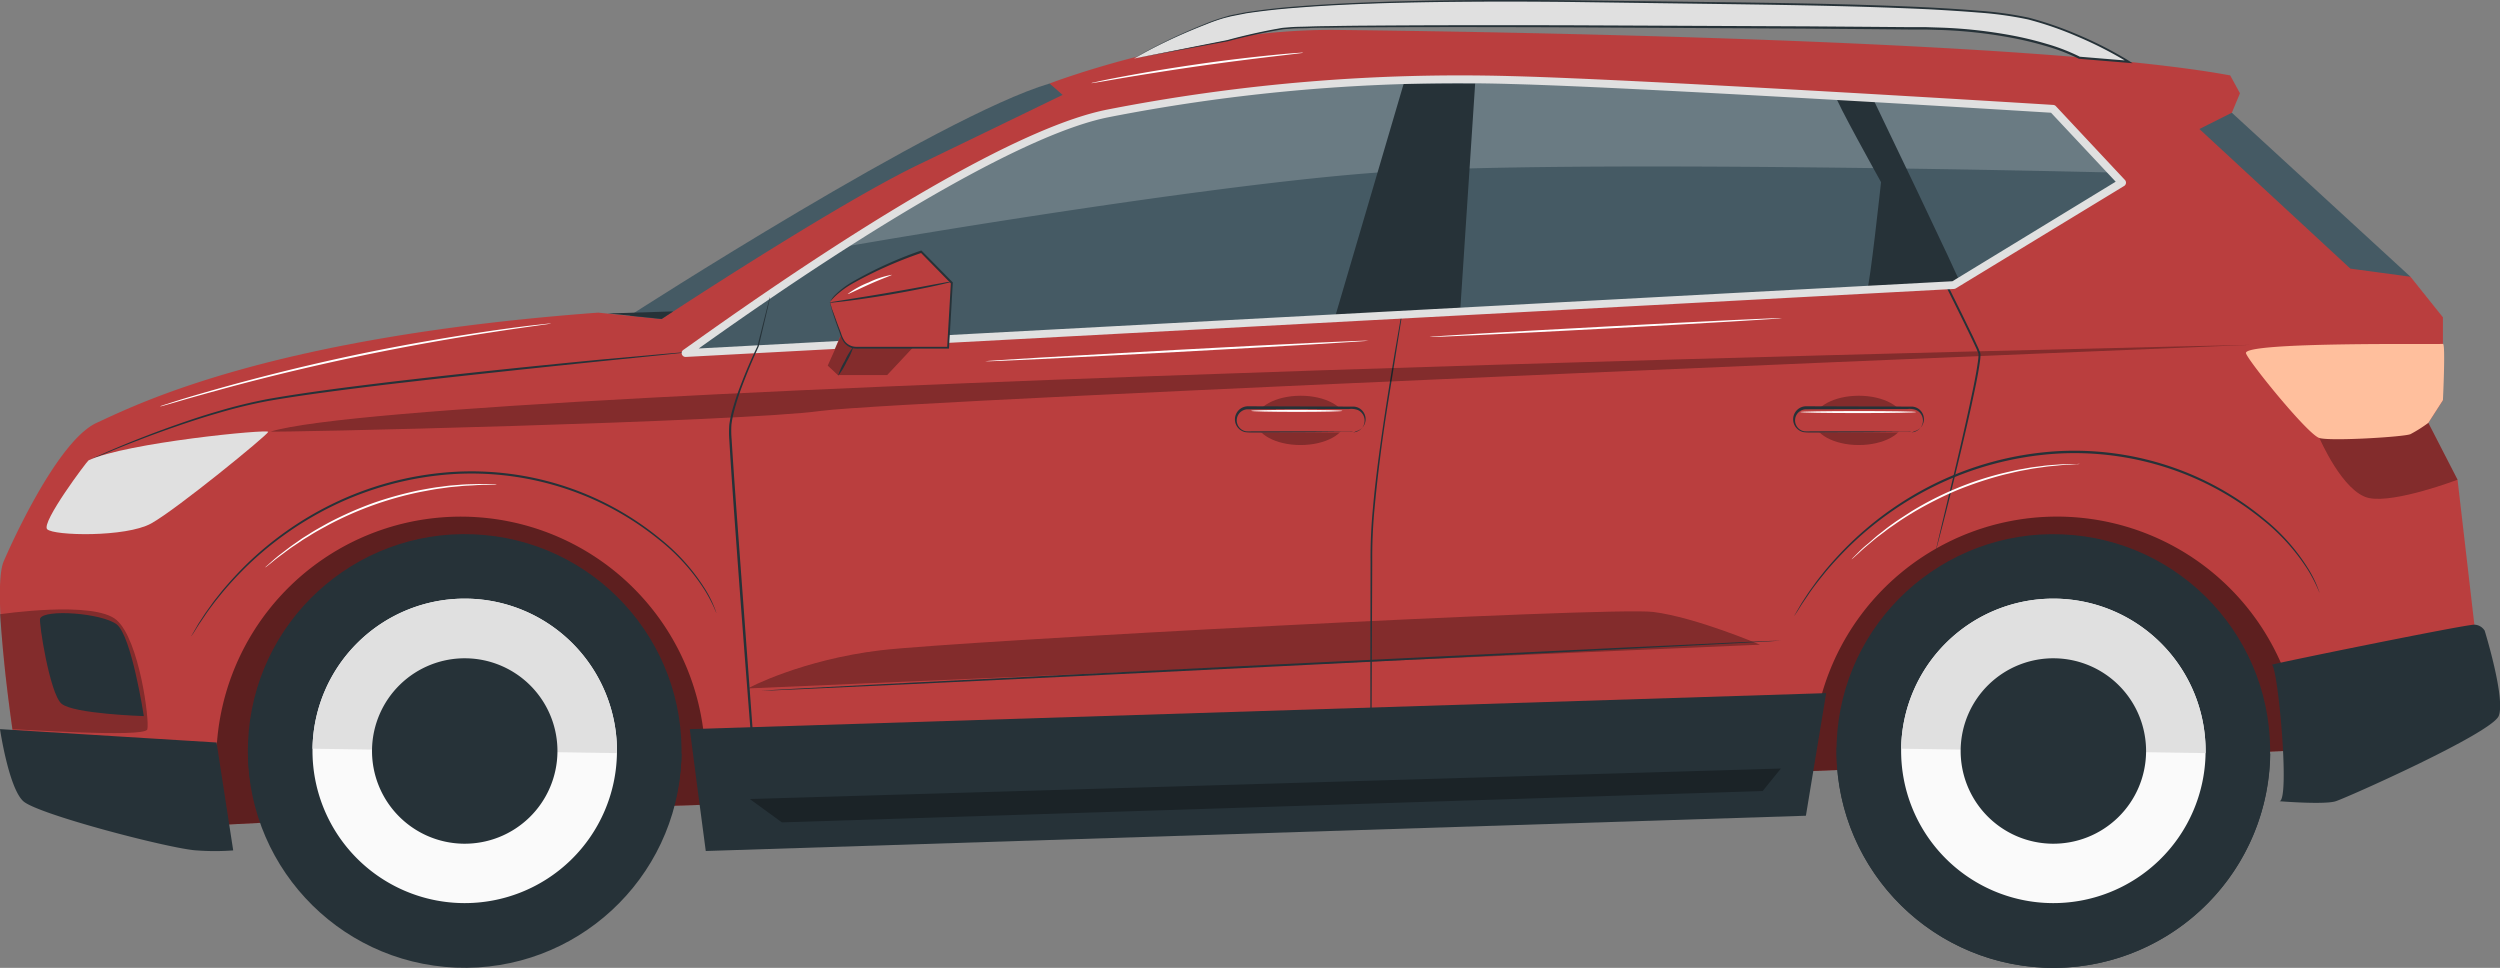 <svg xmlns="http://www.w3.org/2000/svg" viewBox="0 0 643.1 248.97">
  <rect x="0" y="0" width="643.1" height="248.97" fill="#808080" stroke="none"/>
  <defs>
    <style>
      .cls-1 {
        fill: #ba3e3e;
      }

      .cls-2 {
        opacity: 0.5;
      }

      .cls-3 {
        fill: #455a64;
      }

      .cls-4 {
        fill: #263238;
      }

      .cls-5 {
        opacity: 0.3;
      }

      .cls-6 {
        fill: #ffbf9d;
      }

      .cls-7 {
        fill: #e0e0e0;
      }

      .cls-8 {
        opacity: 0.2;
      }

      .cls-9 {
        fill: #fff;
      }

      .cls-10 {
        fill: #fafafa;
      }
    </style>
  </defs>
  <g id="Слой_2" data-name="Слой 2">
    <g id="Car">
      <path class="cls-1"
        d="M40.47,213.37c3-1.23,184.89-9,188.63-6.83s381.69-14.29,379.09-14.29-11.54-44.78-11.54-44.78-36.17-26.63-39.56-29.41-439.28-2.28-441.87.49-74.75,34.78-74.75,34.78Z" />
      <g class="cls-2">
        <path
          d="M40.47,213.37c3-1.23,184.89-9,188.63-6.83s381.69-14.29,379.09-14.29-11.54-44.78-11.54-44.78-36.17-26.63-39.56-29.41-439.28-2.28-441.87.49-74.75,34.78-74.75,34.78Z" />
      </g>
      <polygon class="cls-3"
        points="574.12 29 620.07 71.19 599.46 76.55 581.52 63.92 557.09 40.66 565.57 27.2 574.12 29" />
      <path class="cls-3" d="M162,81.2S241.67,29.82,270,21.48l8.28,3.9L265,36.63,167,87.36Z" />
      <path class="cls-1"
        d="M632.18,123.4l-7.52-14.62,3.76-5.84V81.63l-8.35-10.44L604.61,69.1,565.77,33.18,574.12,29l2.09-5-2.51-4.6C524,10.2,381.14,8.12,344,7.7S270,21.48,270,21.48l3.34,2.93s-15.45,7.52-37.17,18-66,39.68-66,39.68l-16.29-1.67C70,86.64,35.7,103.77,24.84,108.78S1,144.29,1,144.29c-3.34,7.24,2.51,45.53,2.51,45.53s34.67,16.29,35.92,16.29l17-.31a62.9,62.9,0,1,1,125-10,64.73,64.73,0,0,1-.48,7.67l219.33-2.84,66-7.2a62.9,62.9,0,0,1,120.39-23.06A61.84,61.84,0,0,1,590.1,180l36.23-4,10.45-12.95Z" />
      <path class="cls-4" d="M0,187.56s2.25,15.16,6,18.55,38.06,12.3,44.57,12.65a63.74,63.74,0,0,0,9.42,0L55.71,191Z" />
      <path class="cls-4" d="M177.44,187.56c0,.34,4.11,31.35,4.11,31.35l283-9.07,5.21-31.54Z" />
      <g class="cls-5">
        <path d="M192.46,177.09c0-.17,14-7.4,34-9.8S414.21,156,425.29,157.42s27.44,8.42,27.44,8.42Z" />
      </g>
      <path class="cls-4"
        d="M352.56,213.37a1.65,1.65,0,0,1,0-.36c0-.26,0-.6,0-1,0-.95,0-2.29,0-4,0-3.51,0-8.53-.05-14.73,0-12.46,0-29.63.05-48.59a133,133,0,0,1,.6-13.86c.39-4.47.91-8.75,1.44-12.83,1.08-8.16,2.24-15.48,3.24-21.62s1.89-11.06,2.48-14.52c.28-1.69.5-3,.66-4,.08-.45.11-.79.15-1a1.71,1.71,0,0,1,.06-.36,2.43,2.43,0,0,1,0,.36c0,.23,0,.59-.1,1-.11.91-.3,2.24-.56,4-.55,3.47-1.34,8.43-2.31,14.55S356,109.86,355,118c-.52,4.07-1,8.36-1.41,12.81a135.13,135.13,0,0,0-.59,13.81c-.08,19-.15,36.14-.2,48.6-.05,6.2-.09,11.23-.12,14.74,0,1.71,0,3.05-.06,4,0,.44,0,.78,0,1A1.41,1.41,0,0,1,352.56,213.37Z" />
      <g class="cls-5">
        <path d="M69.68,111c-1.16.35,120.11-2.39,141.48-5.3s368-17,368-17S110.14,98.78,69.68,111Z" />
      </g>
      <g class="cls-5">
        <path d="M596.65,112.68s6.05,14.07,12.78,15.44,22.75-4.72,22.75-4.72l-7.52-14.62Z" />
      </g>
      <path class="cls-6"
        d="M577.75,90.82c.15,1.51,15.89,21,18.9,21.86s21.79-.29,23.42-1a35.34,35.34,0,0,0,4.59-2.9l3.76-5.84s.71-14.65,0-14.48S577.47,87.86,577.75,90.82Z" />
      <path class="cls-4"
        d="M23.62,118.06a1.82,1.82,0,0,1,.36-.19l1.08-.51c1-.44,2.36-1.06,4.19-1.85,3.66-1.55,9-3.73,15.7-6.1,3.35-1.18,7-2.43,11.06-3.6a129.18,129.18,0,0,1,13-3.18c9.26-1.63,19.52-2.94,30.29-4.25,21.54-2.56,41.09-4.51,55.24-5.88L171.28,91l4.56-.39,1.19-.08.41,0a1.72,1.72,0,0,1-.41.07l-1.18.14-4.55.48-16.75,1.71c-14.13,1.47-33.67,3.48-55.21,6-10.76,1.31-21,2.6-30.27,4.2a130.66,130.66,0,0,0-12.94,3.13c-4,1.14-7.7,2.37-11.06,3.53-6.72,2.32-12.06,4.45-15.74,5.94l-4.23,1.76-1.1.45A2.44,2.44,0,0,1,23.62,118.06Z" />
      <path class="cls-7"
        d="M22.78,118.42c-.38.18-12.25,16-10.65,17.71s20.23,2.13,26.75-1.47S68.83,111.9,69,111.1,32.36,113.9,22.78,118.42Z" />
      <g class="cls-5">
        <path
          d="M0,158c.13,0,24.18-3.59,30,1.51s8.51,25.8,7.9,28.1-34.72-.2-34.69,0-1-7-1.81-14.25C.58,165.72,0,158,0,158Z" />
      </g>
      <path class="cls-4"
        d="M10.32,159.09c-.39.85,2.46,19.26,5.48,21.91S37,184.21,37,184.21s-3.15-20.71-7-23.61S11.46,156.63,10.32,159.09Z" />
      <path class="cls-7"
        d="M291.73,15.06A123,123,0,0,1,313.41,5c13.74-5,70.49-5,99.75-4.54S508.08.85,522.59,5A100,100,0,0,1,547.52,15.9l-12.73-1.05s-12.58-7.16-39.43-7.56C481.11,7.08,337.58,6,330,7.29s-14.21,3.13-14.21,3.13Z" />
      <path class="cls-4"
        d="M291.73,15.06l24-4.75h0c2.31-.64,4.82-1.25,7.51-1.85,1.34-.29,2.73-.58,4.16-.85l2.18-.39c.74-.13,1.51-.13,2.28-.21,1.55-.14,3.12-.12,4.74-.18s3.28-.09,5-.11c3.39-.06,6.94-.11,10.64-.13,14.78-.12,31.91-.13,50.91-.09l62.16.28,17,.13,8.66.07,4.38,0,4.41.14a122.79,122.79,0,0,1,17.78,2,86.3,86.3,0,0,1,8.85,2.14,50.15,50.15,0,0,1,8.61,3.32l-.11,0,12.74,1.05-.17.48c-.43-.28-.91-.57-1.39-.86a100.06,100.06,0,0,0-11.9-5.95A87.84,87.84,0,0,0,521.69,5a94,94,0,0,0-12.8-1.77c-4.27-.35-8.52-.61-12.74-.84C479.3,1.6,463,1.33,447.5,1.1l-44-.6c-13.8-.15-26.65-.11-38.37.1S342.75,1.25,333.47,2c-4.65.34-9,.85-12.9,1.43L317.7,4c-.46.1-.93.17-1.38.29L315,4.62a43,43,0,0,0-4.89,1.71,143.64,143.64,0,0,0-13.77,6.19c-1.53.8-2.68,1.44-3.45,1.88l-1.16.66s.38-.26,1.14-.71,1.9-1.11,3.43-1.92A135.73,135.73,0,0,1,310,6.14a47.43,47.43,0,0,1,4.9-1.74L316.26,4c.46-.12.92-.19,1.39-.29l2.88-.56c4-.6,8.26-1.13,12.91-1.48C342.74.93,353.35.49,365.08.23s24.58-.3,38.38-.16l44.05.55c15.51.22,31.8.48,48.67,1.29,4.22.23,8.47.48,12.75.84a93.51,93.51,0,0,1,12.89,1.78,88.5,88.5,0,0,1,12.48,4.3,99.44,99.44,0,0,1,12,6c.49.29,1,.59,1.42.87l.88.57-1-.09-12.73-1.05h0l-.06,0a50.28,50.28,0,0,0-8.5-3.28,87.29,87.29,0,0,0-8.8-2.12,121.69,121.69,0,0,0-17.71-2l-4.39-.14-4.37,0-8.66-.08-17-.14-62.16-.34c-19-.07-36.13-.09-50.91,0-3.7,0-7.24.05-10.64.1-1.69,0-3.35,0-5,.09s-3.2,0-4.72.17c-.77.07-1.52.07-2.26.2l-2.18.38c-1.43.27-2.82.55-4.16.84-2.68.58-5.19,1.18-7.5,1.81h0Z" />
      <path class="cls-4"
        d="M586.38,206.11c2.78-.31-.49-35.17-2-35.09-1.14,0,50-10.44,52.15-10.33a3.27,3.27,0,0,1,2.63,1.54s5.41,17.51,3.61,21.94-39,21-41.93,21.94S586.38,206.11,586.38,206.11Z" />
      <path class="cls-4"
        d="M498,141.53a1.47,1.47,0,0,1,.05-.32q.08-.36.21-.93l.84-3.57c.74-3.12,1.81-7.58,3.12-13.08s2.86-12.12,4.45-19.45c.77-3.67,1.64-7.53,2.18-11.55a9.47,9.47,0,0,0,.09-1.48,1.9,1.9,0,0,0-.21-.68l-.28-.7c-.44-.94-.88-1.89-1.33-2.84q-1.38-2.85-2.81-5.77c-7.68-15.54-14.79-29.54-19.89-39.69-2.53-5.06-4.59-9.16-6-12l-1.62-3.28-.41-.86a1.18,1.18,0,0,1-.12-.3,2.07,2.07,0,0,1,.17.28l.46.83c.4.77,1,1.86,1.7,3.24,1.48,2.85,3.58,6.93,6.18,11.95,5.18,10.11,12.34,24.08,20,39.63l2.81,5.77,1.33,2.86.3.74a2.43,2.43,0,0,1,.23.79,10.09,10.09,0,0,1-.09,1.59c-.56,4.08-1.44,7.92-2.22,11.6-1.62,7.34-3.21,13.91-4.56,19.43s-2.49,10-3.29,13c-.39,1.51-.71,2.7-.93,3.54l-.26.92A2,2,0,0,1,498,141.53Z" />
      <path class="cls-3"
        d="M176.35,90.82C177.13,90.53,250.63,36,285,29.17a470.62,470.62,0,0,1,103.74-8.6C423.44,21.46,528.07,28,528.07,28l17.78,19L502.58,73.33Z" />
      <g class="cls-8">
        <path class="cls-9"
          d="M285,29.17c-17.68,3.5-45.69,19.62-68.85,34.49C237,60,312.7,47.42,354.36,44.38c48.05-3.5,189.08,0,189.08,0L528.07,28s-104.63-6.52-139.31-7.41A470.62,470.62,0,0,0,285,29.17Z" />
      </g>
      <polygon class="cls-4" points="361.1 21.48 343.31 81.93 375.61 80.14 379.47 21.48 361.1 21.48" />
      <path class="cls-4"
        d="M480.27,74.59c.68-.68,3.61-27.73,3.61-27.73S471.71,25,472.38,25h9.24s23.22,48.24,22.77,48.24S480.27,74.59,480.27,74.59Z" />
      <path class="cls-7"
        d="M176.35,91.82a1,1,0,0,1-.47-1.88l2.54-1.8c49.41-35.21,86.2-55.94,106.4-59.95a472.46,472.46,0,0,1,104-8.61c34.3.87,138.3,7.34,139.35,7.41a1,1,0,0,1,.67.31l17.78,19a1,1,0,0,1-.21,1.54L503.1,74.19a1.16,1.16,0,0,1-.47.14L176.4,91.82ZM376,21.41a467.52,467.52,0,0,0-90.82,8.74c-19.62,3.89-57.06,25-105.44,59.49l322.5-17.29,42-25.61L527.61,29c-7.09-.44-105.69-6.53-138.88-7.39Q382.37,21.42,376,21.41Z" />
      <path class="cls-4"
        d="M195.63,218.45a1.74,1.74,0,0,1-.06-.37c0-.27-.06-.63-.11-1.08-.08-1-.21-2.39-.37-4.18l-1.26-15.37c-1.05-13-2.45-30.92-3.91-50.73-.89-12.18-1.74-23.64-2.32-33.69a25.82,25.82,0,0,1,0-3.73,26.1,26.1,0,0,1,.7-3.52,66.38,66.38,0,0,1,2.09-6.34c1.51-4,3-7.41,4.43-10.34l0,0,2.35-9.33c.27-1.06.49-1.88.64-2.47.07-.26.13-.47.17-.64a.61.61,0,0,1,.08-.21,2.13,2.13,0,0,1,0,.22c0,.17-.08.38-.13.65q-.21.89-.57,2.49c-.52,2.2-1.26,5.37-2.21,9.36v0h0c-1.35,2.93-2.85,6.4-4.32,10.34a63.34,63.34,0,0,0-2,6.32,24.2,24.2,0,0,0-.68,3.45,26.59,26.59,0,0,0,.05,3.67c.62,10,1.49,21.5,2.38,33.67,1.46,19.8,2.79,37.73,3.75,50.74.47,6.47.84,11.72,1.1,15.39.12,1.79.21,3.19.28,4.18,0,.46,0,.82.06,1.09A1.75,1.75,0,0,1,195.63,218.45Z" />
      <g class="cls-5">
        <polygon points="192.86 205.53 458.12 197.69 453.43 203.48 201.13 211.55 192.86 205.53" />
      </g>
      <circle class="cls-4" cx="119.55" cy="193.19" r="55.78" transform="translate(-78.37 304.74) rotate(-87.66)" />
      <path class="cls-4" d="M63.78,192.24a.76.76,0,0,1,0,.15A55.78,55.78,0,0,0,175.32,194v-.14Z" />
      <path class="cls-10" d="M80.39,192.63A39.16,39.16,0,1,0,120.11,154,39.17,39.17,0,0,0,80.39,192.63Z" />
      <path class="cls-7" d="M120.11,154a39.17,39.17,0,0,0-39.72,38.6l78.31,1.13A39.16,39.16,0,0,0,120.11,154Z" />
      <path class="cls-4" d="M95.7,192.85a23.85,23.85,0,1,0,24.19-23.51A23.85,23.85,0,0,0,95.7,192.85Z" />
      <circle class="cls-4" cx="528.21" cy="193.19" r="55.78" transform="translate(313.6 713.07) rotate(-87.66)" />
      <path class="cls-4" d="M472.45,192.24a.76.76,0,0,0,0,.15A55.78,55.78,0,1,0,584,194v-.14Z" />
      <path class="cls-10" d="M489.05,192.63A39.16,39.16,0,1,0,528.77,154,39.17,39.17,0,0,0,489.05,192.63Z" />
      <path class="cls-7" d="M528.77,154a39.17,39.17,0,0,0-39.72,38.6l78.32,1.13A39.18,39.18,0,0,0,528.77,154Z" />
      <path class="cls-4" d="M504.36,192.85a23.85,23.85,0,1,0,24.19-23.51A23.85,23.85,0,0,0,504.36,192.85Z" />
      <path class="cls-4"
        d="M184.3,157.72a2.73,2.73,0,0,1-.18-.38c-.12-.28-.29-.66-.49-1.14a41.91,41.91,0,0,0-2.24-4.21,52.15,52.15,0,0,0-11.67-13A76.26,76.26,0,0,0,147.2,126.3a77.25,77.25,0,0,0-31.29-4.3,83,83,0,0,0-30.54,8.27,86.19,86.19,0,0,0-21.26,14.79,93.15,93.15,0,0,0-6.84,7.28c-.92,1.15-1.8,2.2-2.55,3.21s-1.45,1.93-2,2.79l-1.55,2.28-1.07,1.71c-.28.45-.5.79-.67,1a2.26,2.26,0,0,1-.24.35,2.23,2.23,0,0,1,.2-.38l.62-1.07c.28-.47.61-1.06,1-1.74l1.51-2.31c.57-.87,1.27-1.79,2-2.83s1.61-2.08,2.52-3.25a94.12,94.12,0,0,1,6.81-7.36,85.74,85.74,0,0,1,21.31-14.95,82.73,82.73,0,0,1,30.71-8.35,77,77,0,0,1,31.49,4.36A76,76,0,0,1,170,138.73a51.39,51.39,0,0,1,11.6,13.15A28,28,0,0,1,184.3,157.72Z" />
      <path class="cls-4"
        d="M596.69,152.49a1.73,1.73,0,0,1-.18-.38c-.12-.28-.29-.65-.5-1.14a40.44,40.44,0,0,0-2.23-4.21,52.54,52.54,0,0,0-11.67-13,76.41,76.41,0,0,0-22.53-12.71,77.25,77.25,0,0,0-31.29-4.3A83.11,83.11,0,0,0,497.76,125a86.19,86.19,0,0,0-21.27,14.8,95.09,95.09,0,0,0-6.84,7.28c-.91,1.15-1.79,2.2-2.55,3.21s-1.44,1.93-2,2.79l-1.55,2.28-1.07,1.71c-.29.44-.51.79-.67,1a3.19,3.19,0,0,1-.24.35,2.09,2.09,0,0,1,.19-.38c.16-.26.36-.62.63-1.08s.61-1.06,1-1.73l1.51-2.32c.57-.86,1.27-1.79,2-2.82s1.61-2.09,2.52-3.25a92.21,92.21,0,0,1,6.81-7.36,85.57,85.57,0,0,1,21.31-15,82.92,82.92,0,0,1,30.71-8.35,77.14,77.14,0,0,1,31.49,4.37,75.64,75.64,0,0,1,22.59,12.88A51.46,51.46,0,0,1,594,146.66,28.82,28.82,0,0,1,596.69,152.49Z" />
      <path class="cls-4"
        d="M458.12,164.79c0,.14-58.72,3.14-131.15,6.71s-131.19,6.33-131.2,6.19,58.71-3.15,131.17-6.71S458.11,164.64,458.12,164.79Z" />
      <polygon class="cls-4" points="156.37 80.63 173.18 80.1 170.2 82.05 156.37 80.63" />
      <path class="cls-1" d="M216.24,86.12c.09.24-3.4,7.93-3.4,7.93l2.6,2.43h12.68s10-10.65,9.65-10.36-21,0-21,0" />
      <g class="cls-5">
        <path d="M216.33,86.12c.09.24-3.4,7.93-3.4,7.93l2.6,2.43h12.68s10-10.65,9.65-10.36-21,0-21,0" />
      </g>
      <path class="cls-1"
        d="M213.56,77.64c-.21.42,1.78,5.86,3,9.17a3.92,3.92,0,0,0,3.67,2.54h23.62l1-16.67-7.85-8S216.45,71.85,213.56,77.64Z" />
      <path class="cls-4"
        d="M213.56,77.64A5.47,5.47,0,0,1,214.68,76a22.53,22.53,0,0,1,4.41-3.4,102.08,102.08,0,0,1,17.82-8.14l.14,0,.1.11c2.44,2.46,5.09,5.16,7.87,8l.08.08v.11c-.16,2.64-.31,5.39-.47,8.2s-.34,5.74-.5,8.47v.25h-.24l-15.09,0-6.47,0h-1.49a6.57,6.57,0,0,1-1.46-.1A4.17,4.17,0,0,1,217.05,88a7.92,7.92,0,0,1-1-2.23c-.25-.72-.5-1.4-.72-2-.45-1.27-.82-2.36-1.1-3.25-.58-1.78-.76-2.82-.64-2.82a12.62,12.62,0,0,0,.81,2.76c.33.9.72,2,1.17,3.22l.77,2a7.3,7.3,0,0,0,1,2.13,3.82,3.82,0,0,0,2.13,1.32,6.22,6.22,0,0,0,1.38.08h1.49l6.47,0,15.09,0-.26.25c.16-2.74.32-5.58.49-8.48s.32-5.56.47-8.2l.08.2-7.84-8,.24.06a108.59,108.59,0,0,0-17.82,7.93,23.79,23.79,0,0,0-4.45,3.27A11.28,11.28,0,0,0,213.56,77.64Z" />
      <path class="cls-4"
        d="M244.58,72.51a5.48,5.48,0,0,1-1.2.36c-.78.19-1.91.45-3.31.76-2.8.61-6.69,1.38-11,2.12s-8.23,1.3-11.08,1.66c-1.42.17-2.57.3-3.37.38a5.63,5.63,0,0,1-1.25.06,6,6,0,0,1,1.22-.26l3.35-.55c2.83-.45,6.74-1.07,11-1.81s8.2-1.45,11-2l3.34-.6A5.87,5.87,0,0,1,244.58,72.51Z" />
      <path class="cls-4"
        d="M219.53,89.17a17.3,17.3,0,0,1-1.74,3.88,17.76,17.76,0,0,1-2.21,3.64,17.42,17.42,0,0,1,1.75-3.88A17.81,17.81,0,0,1,219.53,89.17Z" />
      <path class="cls-9"
        d="M352.09,87.63c0,.14-22.1,1.45-49.36,2.92s-49.39,2.54-49.4,2.39S275.42,91.5,302.7,90,352.08,87.49,352.09,87.63Z" />
      <path class="cls-9"
        d="M458.48,81.83c0,.14-20.3,1.35-45.36,2.69s-45.39,2.31-45.4,2.16S388,85.34,413.09,84,458.47,81.69,458.48,81.83Z" />
      <path class="cls-9"
        d="M335.22,13.56a2.57,2.57,0,0,1-.55.11l-1.59.2-5.86.69c-4.94.59-11.77,1.44-19.29,2.52s-14.31,2.19-19.22,3l-5.82,1-1.58.25a2.16,2.16,0,0,1-.56.05,2.09,2.09,0,0,1,.54-.15l1.57-.35c1.36-.3,3.33-.69,5.78-1.15,4.9-.93,11.69-2.09,19.22-3.18s14.36-1.87,19.32-2.36c2.48-.25,4.49-.43,5.88-.53l1.6-.11A2,2,0,0,1,335.22,13.56Z" />
      <path class="cls-9"
        d="M229.43,70.69c0,.14-2.58,1-5.71,2.41s-5.58,2.66-5.66,2.53a23,23,0,0,1,5.45-3A22.53,22.53,0,0,1,229.43,70.69Z" />
      <path class="cls-9"
        d="M141.79,83.21s-.08,0-.26.06l-.77.13-3,.42c-2.58.36-6.31.89-10.91,1.6-9.21,1.39-21.9,3.55-35.8,6.49S64.7,98,55.72,100.49c-4.5,1.23-8.12,2.25-10.63,3l-2.88.82-.76.2a1,1,0,0,1-.26,0,1.1,1.1,0,0,1,.25-.1l.74-.25,2.86-.91c2.48-.79,6.1-1.86,10.58-3.13,9-2.55,21.44-5.78,35.35-8.73s26.63-5,35.85-6.36c4.62-.65,8.36-1.14,11-1.43l3-.33.78-.07Z" />
      <path class="cls-9"
        d="M127.78,124.73a3.1,3.1,0,0,1-.66,0l-1.89,0c-.82,0-1.82,0-3,.09s-2.48.09-3.94.26l-2.28.21c-.79.08-1.61.22-2.46.33-1.71.21-3.51.58-5.41.93a88.14,88.14,0,0,0-23.59,8.45c-1.69.93-3.31,1.79-4.76,2.71-.73.46-1.45.87-2.11,1.31l-1.91,1.29c-1.23.79-2.26,1.61-3.2,2.3s-1.73,1.3-2.36,1.82l-1.47,1.18a4.39,4.39,0,0,1-.54.38,3.57,3.57,0,0,1,.47-.46l1.41-1.25c.62-.55,1.38-1.2,2.31-1.9s2-1.56,3.17-2.37l1.89-1.32c.66-.46,1.39-.88,2.11-1.34,1.45-.95,3.07-1.83,4.77-2.78a92.16,92.16,0,0,1,11.54-5.13,93.21,93.21,0,0,1,12.17-3.36c1.92-.34,3.73-.7,5.45-.88.85-.11,1.68-.24,2.48-.31l2.3-.18c1.46-.14,2.79-.14,3.95-.18s2.17,0,3,0l1.89.07A2.89,2.89,0,0,1,127.78,124.73Z" />
      <path class="cls-9"
        d="M535,119.34a3.23,3.23,0,0,1-.67.07l-1.89.12c-.82,0-1.83.08-3,.21s-2.5.2-3.95.44l-2.28.32c-.8.12-1.62.3-2.47.45-1.7.29-3.49.75-5.39,1.19a95.7,95.7,0,0,0-12,4,94.62,94.62,0,0,0-11.27,5.72c-1.65,1-3.23,2-4.63,3-.71.5-1.41.95-2.05,1.44l-1.84,1.4c-1.19.87-2.18,1.76-3.08,2.5s-1.65,1.42-2.26,2l-1.41,1.27a3.22,3.22,0,0,1-.51.42s.14-.18.44-.5l1.35-1.34c.58-.59,1.31-1.29,2.2-2s1.87-1.68,3-2.57l1.82-1.43c.64-.5,1.33-1,2-1.47,1.4-1,3-2,4.63-3.06a82.89,82.89,0,0,1,23.39-9.78c1.9-.44,3.71-.88,5.42-1.15.86-.15,1.68-.32,2.48-.42l2.31-.29c1.46-.22,2.8-.27,4-.37s2.18-.13,3-.13h1.9A2.88,2.88,0,0,1,535,119.34Z" />
      <g class="cls-5">
        <path
          d="M346.13,108.14c0,3.5-5.18,6.34-11.58,6.34S323,111.64,323,108.14s5.19-6.34,11.59-6.34S346.13,104.64,346.13,108.14Z" />
      </g>
      <path class="cls-1"
        d="M348.06,111.25H321a3.11,3.11,0,0,1-3.11-3.11h0A3.11,3.11,0,0,1,321,105h27a3.1,3.1,0,0,1,3.1,3.11h0A3.1,3.1,0,0,1,348.06,111.25Z" />
      <path class="cls-4"
        d="M348.06,111.25s.26,0,.72-.15a3,3,0,0,0,1.94-4.25,3,3,0,0,0-1.42-1.37,4.84,4.84,0,0,0-2.26-.26l-26,.07a2.85,2.85,0,0,0-.52,5.66,15.51,15.51,0,0,0,1.69,0h3.38l11.7,0,7.88.09,2.14,0a3.7,3.7,0,0,1,.75.06,4.41,4.41,0,0,1-.75,0l-2.14,0-7.88.08-11.7.06h-3.38a13.63,13.63,0,0,1-1.78-.06,3.35,3.35,0,0,1-2.54-4.49,3.39,3.39,0,0,1,3.15-2.18l26,.08c.42,0,.81,0,1.23,0a3.24,3.24,0,0,1,2.36,5.19,3.15,3.15,0,0,1-1.82,1.15A2.25,2.25,0,0,1,348.06,111.25Z" />
      <path class="cls-9"
        d="M345.33,105.69c0,.15-5.26.26-11.74.26s-11.75-.11-11.75-.26,5.26-.26,11.75-.26S345.33,105.55,345.33,105.69Z" />
      <g class="cls-5">
        <path
          d="M489.75,108.14c0,3.5-5.19,6.34-11.59,6.34s-11.58-2.84-11.58-6.34,5.19-6.34,11.58-6.34S489.75,104.64,489.75,108.14Z" />
      </g>
      <path class="cls-1"
        d="M491.67,111.25h-27a3.1,3.1,0,0,1-3.1-3.11h0a3.1,3.1,0,0,1,3.1-3.11h27a3.11,3.11,0,0,1,3.11,3.11h0A3.11,3.11,0,0,1,491.67,111.25Z" />
      <path class="cls-4"
        d="M491.67,111.25s.27,0,.73-.15a3,3,0,0,0,1.94-4.25,3,3,0,0,0-1.42-1.37,4.84,4.84,0,0,0-2.26-.26l-26,.07a2.85,2.85,0,0,0-.52,5.66,15.51,15.51,0,0,0,1.69,0h3.38l11.69,0,7.88.09,2.15,0a3.52,3.52,0,0,1,.74.06,4.2,4.2,0,0,1-.74,0l-2.15,0-7.88.08-11.69.06h-3.38a13.63,13.63,0,0,1-1.78-.06,3.36,3.36,0,0,1,.61-6.67l26,.08c.42,0,.81,0,1.23,0a3.24,3.24,0,0,1,2.36,5.19,3.18,3.18,0,0,1-1.82,1.15A2.32,2.32,0,0,1,491.67,111.25Z" />
      <path class="cls-9"
        d="M492.92,106c0,.15-6.68.26-14.91.26s-14.92-.11-14.92-.26,6.68-.26,14.92-.26S492.92,105.83,492.92,106Z" />
    </g>
  </g>
</svg>